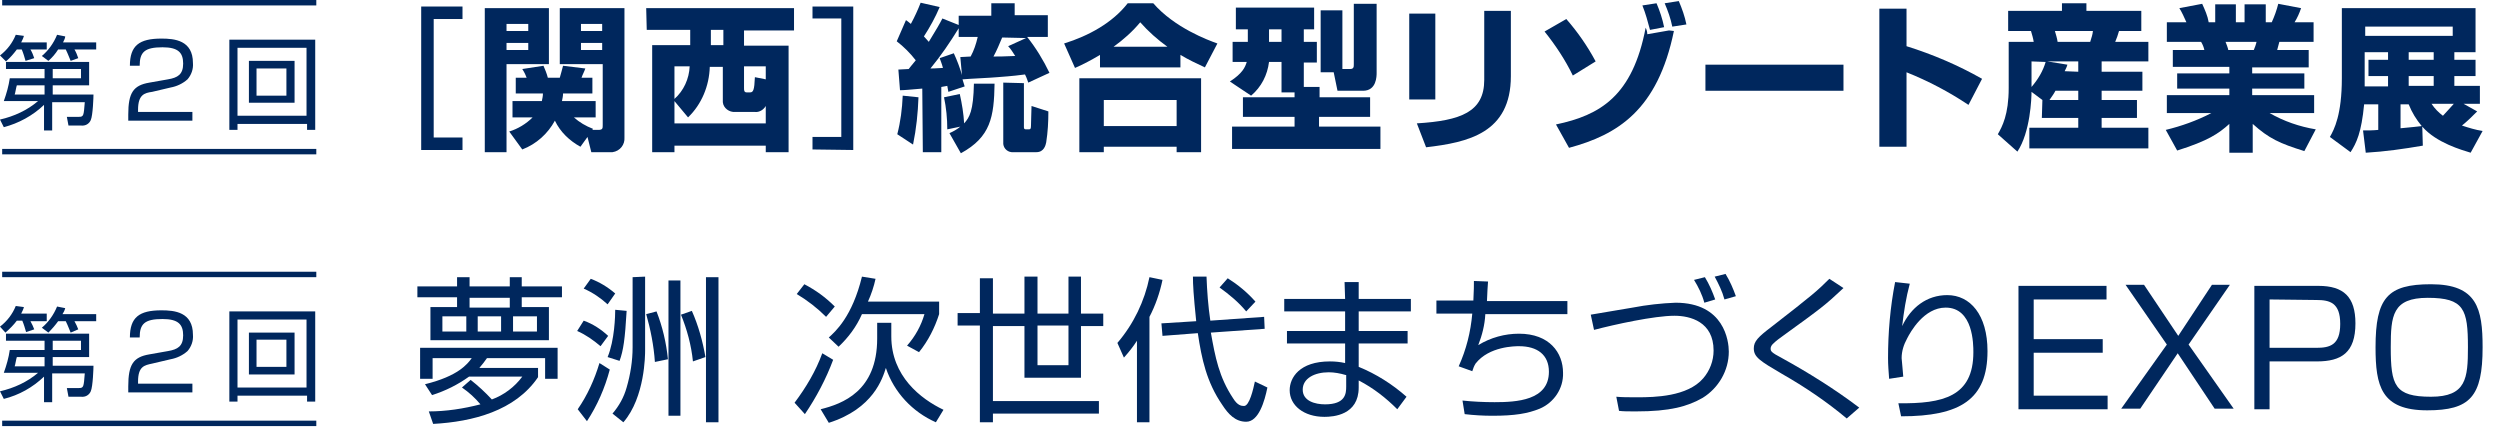<?xml version="1.0" encoding="utf-8"?>
<!-- Generator: Adobe Illustrator 24.0.2, SVG Export Plug-In . SVG Version: 6.00 Build 0)  -->
<svg version="1.1" id="レイヤー_1" xmlns="http://www.w3.org/2000/svg" xmlns:xlink="http://www.w3.org/1999/xlink" x="0px"
	 y="0px" viewBox="0 0 460 80" style="enable-background:new 0 0 460 80;" xml:space="preserve">
<style type="text/css">
	.st0{fill:#00275D;}
</style>
<title>アートボード 1 のコピー</title>
<g>
	<path class="st0" d="M8.6,7.8v1.3h-3c0.3,0.5,0.5,1,0.7,1.6l-1.6,0.5C4.5,10.5,4.3,9.8,4,9.1H3.1c-0.6,0.8-1.2,1.5-2,2.2L0,10.2
		c1.3-1,2.3-2.3,2.9-3.8l1.5,0.2C4.3,7,4.1,7.4,3.9,7.8H8.6z M8.1,19.3c-2.1,2-4.7,3.4-7.4,4.1l-0.7-1.4C2.6,21.4,5,20.3,7,18.6H0.7
		c0.5-1.4,0.9-2.8,1.1-4.2h6.4v-1.7H1.1v-1.3h15.3v4.3H9.7v1.7h7.5c0,0.4-0.1,3.8-0.5,4.7c-0.3,0.7-1,1.1-1.8,1h-2.3l-0.3-1.6h2.2
		c0.9,0,0.9-0.2,1.1-2.7h-6V24H8.1V19.3z M8.1,15.7H3.1c-0.1,0.2-0.3,1.5-0.4,1.7h5.5V15.7z M17.7,7.8v1.3h-4c0.3,0.5,0.5,1,0.7,1.6
		L13,11.2c-0.1-0.2-0.5-1.3-0.9-2.1h-1.4c-0.5,0.8-1.1,1.5-1.8,2.1l-1.2-0.9c1.2-1,2.2-2.4,2.8-3.9l1.5,0.3C12,7,11.8,7.4,11.6,7.8
		L17.7,7.8z M9.7,14.4h5.2v-1.7H9.7L9.7,14.4z"/>
	<path class="st0" d="M28,16.9c-1.4,0.2-2.6,0.5-2.6,3.3v0.4h10v1.6H23.6v-1.1c0-4,0.9-5.4,3.9-5.9l3.4-0.6c1.8-0.3,2.8-0.9,2.8-2.9
		s-0.9-3-3.8-3c-3.3,0-4.2,0.9-4.2,3.4h-1.8c0-3.7,1.7-5,5.8-5c2.4,0,5.8,0.3,5.8,4.5c0.1,1.1-0.3,2.2-1,3c-0.9,0.8-2,1.3-3.1,1.5
		L28,16.9z"/>
	<path class="st0" d="M43.7,23.9h-1.5V7.3h15.8v16.6h-1.5v-1.1H43.7V23.9z M43.7,21.3h12.7V8.8H43.7V21.3z M54.2,11.2v7.7h-8.4v-7.7
		H54.2z M47.2,12.6v5h5.5v-5L47.2,12.6z"/>
	<path class="st0" d="M85.1,1.2v2.3h-5.3v21.8h5.3v2.3h-7.6V1.2H85.1z"/>
	<path class="st0" d="M89.2,1.5H101v10.3h-7.8V28h-4L89.2,1.5z M93.2,4.4v1.3h4V4.4H93.2z M93.2,7.9v1.3h4V7.9H93.2z M106.8,27
		c-2-1.1-3.7-2.7-4.7-4.8c-1.3,2.4-3.4,4.3-6,5.3l-2.4-3.3c1.6-0.5,3.1-1.4,4.3-2.6h-3.7v-3h5.4c0.1-0.5,0.2-0.9,0.2-1.4h-5v-2.9h2
		c-0.2-0.5-0.3-0.8-0.8-1.6l3.9-0.6c0.3,0.7,0.6,1.4,0.8,2.2h2.2c0.2-0.6,0.4-1.5,0.6-2.2l4.1,0.5c-0.2,0.6-0.5,1.1-0.7,1.7h2v2.9
		h-5.4c0,0.5-0.1,0.9-0.2,1.4h6.2v3h-4c1,0.9,2.2,1.6,3.5,2.1l-0.1,0.2h1.1c0.8,0,0.8-0.3,0.8-0.9V11.8h-7.9V1.5h11.9v23.8
		c0.1,1.3-0.8,2.5-2.2,2.7c-0.1,0-0.2,0-0.3,0h-3.6l-0.7-2.8L106.8,27z M106.9,4.4v1.3h3.9V4.4L106.9,4.4z M106.9,7.9v1.3h3.9V7.9
		L106.9,7.9z"/>
	<path class="st0" d="M118.9,1.5h27.2v4.1h-9.2v2.8h8.2v19.6h-4.2v-1.2h-16.8v1.2H120V8.3h7V5.5h-8L118.9,1.5z M124.1,18.6v4.1h16.8
		v-3.2c-0.4,0.7-1.2,1.2-2,1.1h-3.6c-1.1,0.1-2.2-0.7-2.3-1.8c0-0.1,0-0.3,0-0.4v-6.1h-2.4c-0.1,3.5-1.5,6.9-4,9.3L124.1,18.6z
		 M124.1,12.2v6c1.7-1.5,2.7-3.7,2.8-6H124.1z M130.8,5.5v2.8h2.3V5.5L130.8,5.5z M140.9,14.6v-2.4h-4v4c0,0.4,0,0.8,0.5,0.8h0.6
		c0.6,0,0.8-0.4,0.9-2.8L140.9,14.6z"/>
	<path class="st0" d="M149.5,27.5v-2.3h5.3V3.4h-5.3V1.2h7.5v26.4L149.5,27.5z"/>
	<path class="st0" d="M169.7,16.3c-2.4,0.2-3.3,0.3-4.1,0.3l-0.3-3.8l1.9-0.1c0.2-0.3,0.5-0.6,1.3-1.6c-1-1.3-2.2-2.5-3.5-3.5
		l1.7-3.9c0.3,0.2,0.4,0.3,0.9,0.7c0.7-1.3,1.3-2.6,1.8-3.9l3.5,0.8c-0.8,1.9-1.8,3.7-2.9,5.4c0.4,0.4,0.6,0.7,0.9,1
		c1.4-2.3,2-3.3,2.5-4.3l3,1.2V2.9h6V0.6h4.3v2.2h6.1v4H189c1.6,2,3,4.3,4.1,6.6l-3.9,1.8c-0.2-0.5-0.2-0.7-0.6-1.5
		c-0.7,0.1-2.3,0.3-5.1,0.5c-0.9,0.1-5.4,0.3-6.4,0.4l0.4,1.3l-3,1c0-0.2-0.2-0.9-0.2-1.1l-1.1,0.2V28h-3.4L169.7,16.3z M169,17.9
		c-0.1,2.9-0.4,5.8-1,8.7l-2.9-1.9c0.6-2.3,0.9-4.7,1-7.1L169,17.9z M176.7,10.5c0.2,0,1.6-0.1,1.9-0.1c0.6-1.1,1-2.3,1.3-3.6h-3.5
		V5.2c-1.6,2.6-3.3,5.1-5.2,7.4c1.1,0,1.8-0.1,2.3-0.1c-0.2-0.8-0.4-1.2-0.6-1.8l2.6-0.9c0.6,1.3,1.1,2.6,1.5,4L176.7,10.5z
		 M174.7,24.5c0.7-0.3,1.4-0.7,2-1.2l-2.4,0.5c0-2-0.2-4-0.6-5.9l2.9-0.6c0.4,1.8,0.7,3.6,0.8,5.4c1-1.1,1.7-2.3,1.8-7.3h3.8
		c-0.1,6.1-0.7,9.8-6.2,12.8L174.7,24.5z M184.4,6.9c-0.5,1.2-1,2.4-1.6,3.5c0.8,0,2,0,4-0.1c-0.4-0.6-0.8-1.3-1.3-1.8l3.3-1.5
		L184.4,6.9z M188.4,15.3v8.1c0,0.3,0.1,0.4,0.4,0.4h0.5c0.3,0,0.4-0.1,0.4-0.7c0-1,0.1-2.8,0.1-3.6l3.1,1c0,1.9-0.1,3.8-0.4,5.7
		c-0.1,0.5-0.4,1.8-1.8,1.8h-4.2c-1,0.1-1.8-0.6-1.9-1.5c0-0.2,0-0.3,0-0.5V15.2L188.4,15.3z"/>
	<path class="st0" d="M202.4,10.1c-1.5,0.9-3,1.7-4.6,2.4L195.8,8c4.5-1.4,8.9-3.8,11.7-7.4h4.7c3.9,4.5,10.1,6.8,11.8,7.4l-2.3,4.4
		c-1.5-0.7-3-1.4-4.5-2.3v2.3h-14.8V10.1z M198.6,14.4H221V28h-4.5v-1h-13.4v1h-4.5V14.4z M203.1,18.4v4.8h13.4v-4.8L203.1,18.4z
		 M214.8,8.6c-1.8-1.3-3.5-2.8-5-4.5c-1.4,1.7-3.1,3.2-4.9,4.5H214.8z"/>
	<path class="st0" d="M238.3,17h-2.5v-5.6h-2.3c-0.3,2.4-1.4,4.6-3.3,6.2l-3.9-2.6c2.3-1.5,2.8-2.6,3.1-3.6h-2.6V7.7h2.8V5.4h-2.2
		v-4h14.4v4h-1.9v2.3h2.4v3.8h-2.4v4.5h2.9v1.9h9.3v3.6h-9.4v1.8H254v4.1h-27.3v-4.1h11.5v-1.8h-9.5v-3.6h9.5V17z M233.5,5.4v2.3
		h2.3V5.4H233.5z M245.4,13.3H243V1.9h4v10.8h1.4c0.7,0,0.7-0.4,0.7-0.9V0.7h4.2v12.7c0,0.6,0,3.3-2.5,3.3h-4.7L245.4,13.3z"/>
	<path class="st0" d="M264.1,18.3h-4.8V2.5h4.8V18.3z M278,14c0,10.5-7.9,12.2-15.6,13.1l-1.7-4.4c8.1-0.5,12.4-2.1,12.4-8V2h4.9V14
		z"/>
	<path class="st0" d="M289.4,13.9c-1.4-2.9-3.2-5.6-5.2-8.1l4-2.3c2.1,2.4,3.9,5,5.4,7.8L289.4,13.9z M286.3,22.9
		c8.1-1.7,14.1-5.2,16.5-17.8c0.2,0.4,0.3,0.8,0.3,1.2l4-0.7l0.9,0.1c-3,14.6-10.4,19.1-19.3,21.5L286.3,22.9z M303.6,5.5
		c-0.4-1.5-0.8-3-1.4-4.5l2.6-0.4c0.6,1.4,1.1,2.9,1.4,4.4L303.6,5.5z M307.7,4.9c-0.3-1.5-0.8-2.9-1.4-4.3l2.6-0.4
		c0.6,1.4,1.1,2.8,1.4,4.3L307.7,4.9z"/>
	<path class="st0" d="M339.2,11.9v4.8h-25.4v-4.8H339.2z"/>
	<path class="st0" d="M350.8,1.6v6.9c4.8,1.5,9.5,3.5,13.9,6l-2.5,4.8c-3.6-2.4-7.4-4.4-11.4-6V27h-5V1.6H350.8z"/>
	<path class="st0" d="M375.8,18.4l-2-1.5c0,1.1-0.2,7.4-2.6,11l-3.6-3.2c0.8-1.4,2-3.6,2-8.5V7.7h4.6c-0.1-0.7-0.3-1.3-0.5-2h-4.2V2
		h9.9V0.6h4.5V2h10.1v3.7h-4.1c-0.2,0.7-0.4,1.3-0.7,2h6.1v3.6h-8.6v1.9h7.5v3.5h-7.5v1.7h6.5v3.3h-6.5v1.8h8.6v3.8h-21.9v-3.8h9
		v-1.8h-6.7L375.8,18.4z M373.8,11.3V16c1.2-1.4,2.1-2.9,2.6-4.6L373.8,11.3z M382.4,13.2v-1.9h-5.7l3.7,0.6
		c-0.1,0.4-0.3,0.8-0.5,1.2L382.4,13.2z M382.4,18.4v-1.7h-4.2c-0.3,0.6-0.7,1.1-1.1,1.7L382.4,18.4z M378.1,5.7
		c0.2,0.7,0.4,1.3,0.5,2h6c0.3-1,0.4-1.2,0.5-2H378.1z"/>
	<path class="st0" d="M398.5,23.9c2.9-0.7,5.7-1.7,8.4-3.1h-8.2v-3.3h11.5v-1.2h-9.6v-2.8h9.6v-1.2h-10.4V9.2h5.8
		c-0.1-0.5-0.3-1-0.6-1.5h-6.3V4.1h3.6c-0.4-0.9-0.8-1.8-1.3-2.6l4.2-0.8c0.5,1.1,1,2.2,1.2,3.4h1.2V0.8h3.8v3.3h1.6V0.8h3.9v3.3
		h1.1c0.5-1.1,0.9-2.2,1.2-3.4l4.2,0.8c-0.3,0.9-0.7,1.8-1.2,2.6h3.5v3.6h-6.3L419,9.2h5.8v3.2h-10.4v1.1h9.6v2.8h-9.6v1.2h11.4v3.3
		h-8.2c2.6,1.5,5.5,2.5,8.5,3l-2.1,4c-4.5-1.4-6.5-2.3-9.5-5v5.3h-4.3v-5.3c-2,1.8-3.9,3.1-9.6,4.9L398.5,23.9z M409.5,7.7
		c0.1,0.2,0.5,1.3,0.5,1.5h4.7c0.2-0.5,0.4-1,0.5-1.5H409.5z"/>
	<path class="st0" d="M455.8,20.5c-0.9,0.9-1.8,1.8-2.8,2.6c1.2,0.4,2.5,0.8,3.8,1l-2.2,4c-1.6-0.5-6.3-1.8-8.9-4.8l0.1,3.5
		c-3.5,0.6-7,1.1-10.5,1.3l-0.5-4.1c0.9,0,1.9,0,2.8-0.1v-4.7H435c-0.5,5.2-1.4,7.1-2.5,8.8l-3.8-2.8c0.8-1.4,2.2-4.1,2.2-10.8V1.5
		h24.6v8.1h-3.9V11h3.9v3h-3.9v1.8h4.7v3.3h-3L455.8,20.5z M451.3,4.9h-16.1v1.7h16.1V4.9z M439.4,9.6h-4.3v6.3h4.3V14h-3.6v-3h3.6
		V9.6z M441.7,23.6c2.3-0.2,2.9-0.3,3.9-0.4c-1-1.2-1.8-2.5-2.4-4h-1.5L441.7,23.6z M447.8,9.6h-4.6V11h4.6V9.6z M447.8,14h-4.6v1.8
		h4.6V14z M447.4,19.1c0.6,0.9,1.3,1.6,2.1,2.2c0.7-0.8,1.5-1.6,2-2.2H447.4z"/>
	<rect x="0.4" y="27.4" class="st0" width="57.8" height="1"/>
	<rect x="0.4" class="st0" width="57.8" height="1"/>
</g>
<g>
	<path class="st0" d="M8.6,57.8v1.3h-3c0.3,0.5,0.5,1,0.7,1.5l-1.5,0.5c-0.2-0.7-0.4-1.4-0.7-2.1H3.1c-0.6,0.8-1.3,1.5-2.1,2.2
		l-1-1.1c1.3-1,2.3-2.3,2.9-3.8l1.5,0.2c-0.1,0.4-0.3,0.8-0.5,1.2H8.6z M8.1,69.3c-2.1,2-4.6,3.4-7.4,4.1l-0.7-1.4
		C2.6,71.4,5,70.3,7,68.6H0.7c0.5-1.4,0.9-2.8,1.1-4.2h6.4v-1.7H1.1v-1.3h15.3v4.3H9.7v1.6h7.5c0,0.4-0.1,3.8-0.5,4.7
		c-0.3,0.7-1,1.1-1.8,1h-2.3l-0.3-1.6h2.2c0.9,0,0.9-0.2,1.1-2.7h-6v5.3H8.1V69.3z M8.1,65.7H3.1c-0.1,0.2-0.3,1.5-0.4,1.7h5.5V65.7
		z M17.7,57.8v1.3h-4c0.3,0.5,0.5,1,0.7,1.5L13,61.2c-0.1-0.2-0.5-1.3-0.9-2.1h-1.4c-0.5,0.7-1.1,1.4-1.8,2.1l-1.2-0.9
		c1.2-1,2.2-2.4,2.8-3.9l1.5,0.3c-0.1,0.4-0.3,0.8-0.5,1.1L17.7,57.8z M9.7,64.4h5.2v-1.7H9.7L9.7,64.4z"/>
	<path class="st0" d="M28,66.9c-1.4,0.3-2.6,0.5-2.6,3.3v0.4h10v1.6H23.6v-1.1c0-4,0.9-5.4,3.9-5.9l3.4-0.6c1.8-0.3,2.8-0.9,2.8-2.9
		s-0.9-3-3.8-3c-3.3,0-4.2,0.9-4.2,3.4h-1.8c0-3.7,1.7-5,5.8-5c2.4,0,5.8,0.3,5.8,4.5c0.1,1.1-0.3,2.2-1,3c-0.9,0.8-2,1.3-3.1,1.5
		L28,66.9z"/>
	<path class="st0" d="M43.7,73.9h-1.5V57.3h15.8v16.6h-1.5v-1.1H43.7V73.9z M43.7,71.3h12.7V58.8H43.7V71.3z M54.2,61.2v7.7h-8.4
		v-7.7H54.2z M47.2,62.5v5h5.5v-5H47.2z"/>
	<path class="st0" d="M84.1,52.7V51h2.3v1.7h7.4V51H96v1.7h7.4v2H96v1.8h5v6.1H79.2v-6.1h4.9v-1.8h-7.3v-2L84.1,52.7z M86.6,69.9
		c1.4,1.1,2.7,2.3,3.9,3.6c2.2-0.8,4.2-2.3,5.6-4.2h-9.8c-2.1,1.5-4.3,2.6-6.8,3.4l-1.3-2c6.1-1.5,7.8-3.7,8.6-4.8h-7.2v3.8h-2.3V64
		h25.3v5.7h-2.3v-3.8H89.6c-0.4,0.6-0.9,1.2-1.4,1.8H99v1.7c-4.2,6.2-12,8.2-19.3,8.6l-0.8-2.3c3.2,0,6.4-0.5,9.5-1.3
		c-1-1.2-2.1-2.2-3.4-3.1L86.6,69.9z M85.8,58.2h-4.4V61h4.4V58.2z M93.8,54.8h-7.4v1.8h7.4L93.8,54.8z M92.2,58.2h-4.3V61h4.3
		L92.2,58.2z M98.8,58.2h-4.4V61h4.4L98.8,58.2z"/>
	<path class="st0" d="M110.5,63.7c-1.3-1.1-2.7-2.1-4.3-2.8l1.2-1.9c1.7,0.6,3.2,1.6,4.5,2.8L110.5,63.7z M106.3,75.3
		c1.8-2.6,3.1-5.5,4-8.5l1.9,1.2c-0.9,3.4-2.3,6.6-4.2,9.5L106.3,75.3z M111.8,56c-1.3-1.2-2.8-2.2-4.4-2.9l1.3-1.8
		c1.6,0.6,3.1,1.5,4.5,2.7L111.8,56z M111.8,65.7c1.3-3.1,1.4-7.7,1.4-8.7l2.1,0.2c-0.3,5.2-0.6,7.3-1.3,9.2L111.8,65.7z
		 M118.7,50.9v13.6c0,0.7,0,8.6-4,13.2l-2-1.6c1.2-1.4,2.1-3,2.6-4.8c0.7-2.4,1.1-4.9,1.1-7.4V51L118.7,50.9z M120.5,66.6
		c-0.2-3-0.8-6-1.6-8.8l1.9-0.5c1.1,2.8,1.8,5.8,2.1,8.8L120.5,66.6z M125.2,51.6v24.9H123V51.6L125.2,51.6z M127.5,66.5
		c-0.3-3-1.1-5.9-2.2-8.6l2-0.7c1.2,2.7,2,5.6,2.5,8.5L127.5,66.5z M132.2,51v26.7h-2.3V51L132.2,51z"/>
	<path class="st0" d="M146.2,74.1c2.1-2.8,3.9-5.8,5.1-9.1l2,1.2c-1.3,3.5-3.1,6.9-5.2,10L146.2,74.1z M148,52.3
		c2.1,1.1,3.9,2.4,5.6,4.1l-1.6,1.9c-1.6-1.6-3.4-3-5.4-4.2L148,52.3z M164,59.4v2.5c0,7.3,5.4,11.5,9.6,13.5l-1.4,2.3
		c-4.3-1.9-7.7-5.5-9.2-10c-0.6,1.9-2.3,7.5-10.5,10.1l-1.5-2.5c4-1,10.4-3.3,10.4-13v-2.9H164z M152.5,62.1
		c1.2-1.1,4.3-3.8,6.1-11.2l2.5,0.4c-0.3,1.4-0.8,2.9-1.4,4.2h13.1v2.3c-0.8,2.5-2,4.9-3.7,7l-2.2-1.2c1.5-1.7,2.6-3.7,3.2-5.8
		h-11.5c-1,2.3-2.5,4.3-4.3,6L152.5,62.1z"/>
	<path class="st0" d="M198.9,50.9v6.8h4.1v2.3h-4.1v9.5h-10.4v-9.5h-5.8v13.8h19.5v2.3h-19.5v1.6h-2.4V59.9h-4.1v-2.3h4.1v-6.4h2.4
		v6.5h5.8v-6.8h2.4v6.8h5.7v-6.8H198.9z M190.9,59.9v7.3h5.7v-7.3L190.9,59.9z"/>
	<path class="st0" d="M211.6,77.7h-2.4v-15c-0.7,1.1-1.5,2.1-2.4,3.1l-1.2-2.7c3-3.5,5-7.7,5.9-12.1l2.4,0.5
		c-0.5,2.4-1.3,4.7-2.4,6.8V77.7z M232.6,58.3l0.1,2.2l-9.9,0.7c0.8,4.5,1.5,8.2,4.1,12.1c0.8,1.3,1.5,1.4,2,1.4c1,0,1.7-3.1,2-4.5
		l2.3,1.1c-0.5,2.5-1.6,6.3-3.9,6.3c-2,0-3.3-1.4-4.4-3.1c-2.9-4.2-3.8-8.5-4.5-13.2l-6.5,0.5l-0.2-2.3l6.4-0.4
		c-0.5-4.9-0.6-6.7-0.6-8.2h2.5c0.1,2.7,0.3,5.4,0.7,8.1L232.6,58.3z M229.3,57.3c-1.4-1.7-3.1-3.1-4.9-4.4l1.5-1.7
		c1.9,1.2,3.6,2.6,5.1,4.3L229.3,57.3z"/>
	<path class="st0" d="M247.5,55l-0.1-3.1h2.6V55h9.6v2.3H250v3.6h9v2.3h-9v4.3c3.2,1.3,6.2,3.2,8.8,5.5l-1.7,2.3
		c-2.1-2.1-4.4-3.9-7.1-5.3v1.3c0,5.1-4.7,5.4-6.3,5.4c-3.8,0-6.4-2.1-6.4-4.9c0-2.3,1.8-5.3,7.4-5.3c1,0,1.9,0.1,2.8,0.3v-3.6
		h-10.7v-2.3h10.7v-3.6h-11.2V55L247.5,55z M247.6,69c-1-0.3-2.1-0.5-3.1-0.5c-2.6,0-4.8,1.1-4.8,3.2s2.3,2.7,4.1,2.7
		c3.8,0,3.9-2,3.9-3.3V69z"/>
	<path class="st0" d="M273.8,51.8c-0.1,1-0.1,1.7-0.2,3.6h14.8v2.4h-15.1c-0.1,2-0.6,3.9-1.3,5.7c2.3-1.4,4.9-2.1,7.5-2.1
		c5.6,0,8.1,3.5,8.1,7.2c0.1,2.9-1.7,5.5-4.3,6.6c-2.2,0.9-4.6,1.3-8.7,1.3c-1.7,0-3.4-0.1-5.1-0.3l-0.4-2.5
		c1.9,0.2,3.9,0.3,5.9,0.3c4,0,10-0.3,10-5.6c0-3.1-2.1-4.7-5.5-4.7c-0.7,0-5.5,0-8,3.2c-0.3,0.5-0.4,0.8-0.6,1.4l-2.5-0.9
		c1.4-3.1,2.2-6.3,2.5-9.7h-6.6v-2.4h6.8c0.1-2,0.1-2.7,0.1-3.6L273.8,51.8z"/>
	<path class="st0" d="M297.4,73c1.1,0.1,2.2,0.1,3.9,0.1c3.1,0,9.2-0.1,12.1-3.5c1.2-1.4,1.9-3.2,1.9-5.1c0-5.3-4.3-6.4-7.2-6.4
		c-3.7,0-11,1.6-14.8,2.6l-0.6-2.8c0.7-0.1,6.4-1.1,7.7-1.3c2.6-0.5,5.3-0.8,7.9-0.9c9,0,9.8,7.1,9.8,9c0,3.5-1.9,6.7-4.8,8.5
		c-2.8,1.6-6,2.5-12.3,2.5c-1.4,0-2.3,0-3.1-0.1L297.4,73z M313.6,55.7c-0.4-1.5-1.1-2.9-1.9-4.2l2-0.5c0.8,1.3,1.4,2.7,1.9,4.1
		L313.6,55.7z M317.3,55.1c-0.4-1.5-1.1-2.9-1.8-4.2l2-0.5c0.8,1.3,1.4,2.7,1.9,4.1L317.3,55.1z"/>
	<path class="st0" d="M339.8,77c-3.7-3.1-7.7-5.8-11.9-8.2c-4.1-2.4-5.2-3.1-5.2-4.7c0-1.3,0.8-2.1,3.3-4c7.6-5.9,8.4-6.6,10.6-8.8
		l2.6,1.7c-3.4,3.2-4.1,3.7-11,8.7c-0.7,0.5-1.4,1-2,1.6c-0.2,0.2-0.4,0.5-0.4,0.8c0,0.5,0,0.7,2.1,1.8c4.9,2.7,9.7,5.7,14.2,9.1
		L339.8,77z"/>
	<path class="st0" d="M351.4,52.2c-0.7,2.6-1.1,5.2-1.4,7.8c1.6-3.4,4.5-5.7,8.3-5.7c4.2,0,7.4,3.6,7.4,10.3c0,8.9-5,12-15.9,12
		l-0.5-2.4c8.2,0.1,13.8-1.2,13.8-9.4c0-1.4,0-8.2-5.1-8.2c-4,0-6.5,4.5-7.1,5.7c-0.6,1.1-1,2.3-1,3.6c0,0.3,0.3,3,0.3,3.4l-2.6,0.4
		c-0.1-1.3-0.2-2.6-0.2-3.8c0-4.7,0.4-9.4,1.3-14L351.4,52.2z"/>
	<path class="st0" d="M387.6,52.6v2.5h-13.4v7.3h12.7v2.5h-12.7v7.9h13.6v2.5h-16.4V52.6H387.6z"/>
	<path class="st0" d="M400.7,65l-6.9,10.2h-3.5l8.4-11.8l-7.6-11h3.4l6.3,9.4l6.2-9.4h3.3l-7.6,11l8.3,11.8h-3.5L400.7,65z"/>
	<path class="st0" d="M426.6,52.6c4.6,0,6.8,2,6.8,6.9c0,5.4-2.6,7-7.1,7h-8.7v8.8h-2.8V52.6H426.6z M417.6,55.1V64h8.6
		c2.5,0,4.4-0.5,4.4-4.4s-1.9-4.4-4.4-4.4L417.6,55.1z"/>
	<path class="st0" d="M447.3,52.3c8.5,0,9.5,4.5,9.5,11.6c0,9.1-2.3,11.6-10.2,11.6c-8.5,0-9.5-4.5-9.5-11.6
		C437.1,54.8,439.3,52.3,447.3,52.3z M446.7,54.8c-6.5,0-6.8,3.3-6.8,9.1c0,7,0.7,9.1,7.4,9.1c6.5,0,6.8-3.4,6.8-9.1
		C454.1,56.9,453.4,54.8,446.7,54.8z"/>
	<rect x="0.4" y="77.4" class="st0" width="57.8" height="1"/>
	<rect x="0.4" y="50" class="st0" width="57.8" height="1"/>
</g>
</svg>
